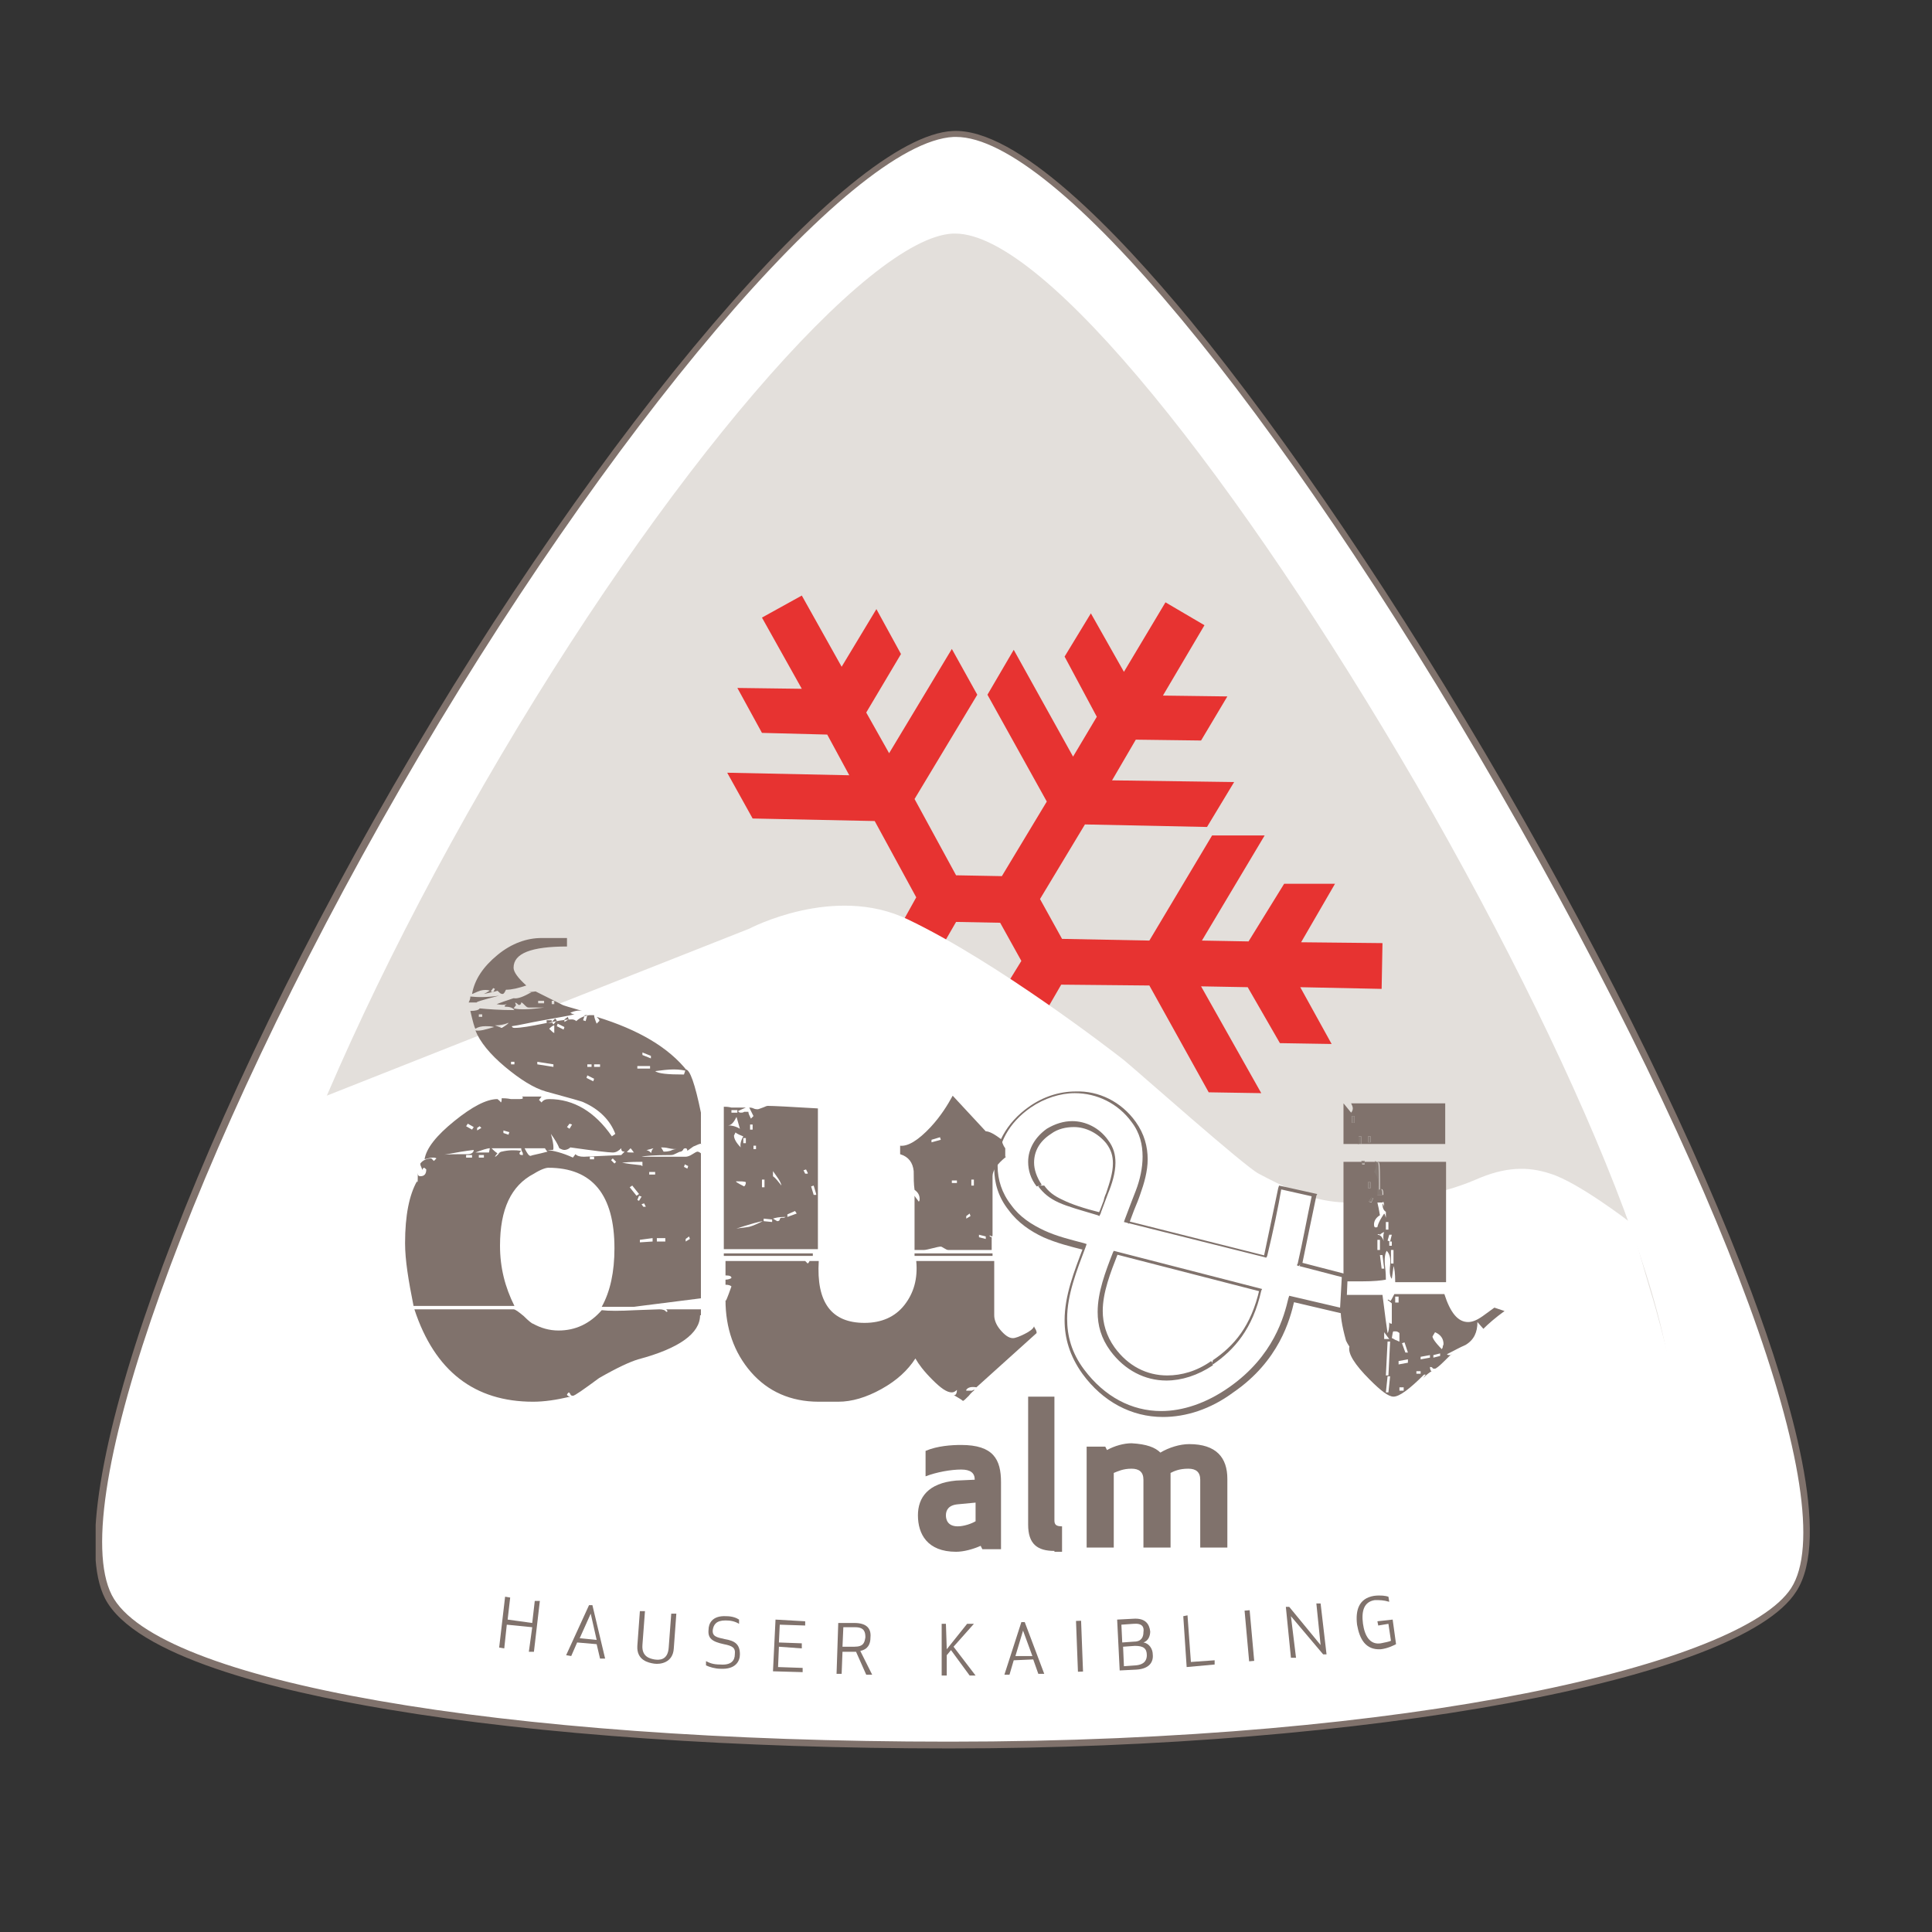 <?xml version="1.0" encoding="utf-8"?>
<svg xmlns="http://www.w3.org/2000/svg" xmlns:xlink="http://www.w3.org/1999/xlink" version="1.1" width="200" height="200" viewBox="0 0 200 200"><rect x="0" y="0" width="200" height="200" fill="#333333" stroke="none"/><svg xmlns:xlink="http://www.w3.org/1999/xlink" version="1.1" id="Ebene_1" x="-8" y="0" viewBox="0 0 245 227.6" style="enable-background:new 0 0 245 227.6;" xml:space="preserve" width="215" height="200">
<style type="text/css">
	.st0{clip-path:url(#SVGID_00000143598552538704633180000007111417976909257863_);fill:#FFFFFF;}
	.st1{clip-path:url(#SVGID_00000143598552538704633180000007111417976909257863_);fill:#80726C;}
	.st2{clip-path:url(#SVGID_00000143598552538704633180000007111417976909257863_);fill:#E3DFDB;}
	.st3{fill:#E73331;}
	.st4{fill:#857973;}
	.st5{clip-path:url(#SVGID_00000110455195991284225380000002775472111903032204_);fill:#857973;}
	.st6{clip-path:url(#SVGID_00000016047577184750810310000013733874180553626508_);fill:#857973;}
	.st7{clip-path:url(#SVGID_00000054952389492809441580000018257350870807035583_);fill:#857973;}
	.st8{clip-path:url(#SVGID_00000096775222238361717590000002537084779211378832_);fill:#857973;}
	.st9{clip-path:url(#SVGID_00000115516725171938748760000017653888474099914413_);fill:#857973;}
	.st10{clip-path:url(#SVGID_00000116918258191107439010000006125119673998027431_);fill:#857973;}
	.st11{clip-path:url(#SVGID_00000041279960231817254050000014002250220069662599_);fill:#FFFFFF;}
	.st12{clip-path:url(#SVGID_00000041279960231817254050000014002250220069662599_);fill:#80726C;}
	.st13{fill:#80726C;}
	.st14{clip-path:url(#SVGID_00000151524476741119253720000016274542884955232385_);fill:#80726C;}
	.st15{clip-path:url(#SVGID_00000075146108067384772910000016112450835471927706_);fill:#80726C;}
	.st16{clip-path:url(#SVGID_00000060733390307674580430000017696143949906773679_);fill:#80726C;}
	.st17{clip-path:url(#SVGID_00000108305631691915823790000008576168840835062971_);fill:#80726C;}
</style>
<g>
	<defs>
		<rect id="SVGID_1_" x="20.4" y="15.2" width="202.3" height="190.9"/>
	</defs>
	<clipPath id="SVGID_00000167361007509514416850000011266073797581050532_">
		<use xlink:href="#SVGID_1_" style="overflow:visible;"/>
	</clipPath>
	<path style="clip-path:url(#SVGID_00000167361007509514416850000011266073797581050532_);fill:#FFFFFF;" d="M121.1,205.7   c50.8,0,93.2-8.3,99.6-18.3c6.8-10.4-9.6-51.6-34.5-94.6c-24.8-43-52.3-77.8-64.7-77.2c-11.8,0.6-40.3,33.1-65.7,77.1   c-25.4,44-39.3,84.9-34,95.4C27.6,199.2,71.4,205.7,121.1,205.7"/>
	<path style="clip-path:url(#SVGID_00000167361007509514416850000011266073797581050532_);fill:#80726C;" d="M121.9,16   c-0.1,0-0.2,0-0.3,0c-12.1,0.6-40.8,34.4-65.3,76.9c-24.5,42.5-39.5,84.3-34,95.1c5.2,10.2,45.8,17.3,98.8,17.3   c54.8,0,93.5-9.2,99.3-18.1c6.2-9.6-8-48.3-34.5-94.2C159.7,47.5,133.5,16,121.9,16 M121.1,206.1c-24.9,0-48.4-1.6-66.2-4.6   c-13.3-2.2-29.9-6.3-33.4-13.1c-5.6-11,9.3-53.1,34-95.8c24.7-42.7,53.7-76.7,66-77.3c7.6-0.4,19.4,11.9,28,22.3   c11.4,13.9,24.6,33.4,37.1,55c12.5,21.6,22.8,42.8,29.1,59.6c4.7,12.6,9.5,29,5.3,35.4C214.4,198,170.5,206.1,121.1,206.1"/>
	<path style="clip-path:url(#SVGID_00000167361007509514416850000011266073797581050532_);fill:#E3DFDB;" d="M121.8,27.4   c-0.1,0-0.2,0-0.3,0c-10,0.5-33.9,27.9-55.3,65S33,163.9,37.6,172.8c4.7,9.3,41.7,14.7,83.6,14.7c42.8,0,78.5-7,84-15.4   c5.7-8.8-8.1-43.5-29-79.7C155.3,56.5,132.4,27.4,121.8,27.4"/>
</g>
<polygon class="st3" points="172.2,111.1 162.6,111 166.6,104.1 160.6,104.1 156.4,110.9 150.9,110.8 158.3,98.4 152.1,98.4   144.7,110.8 134.4,110.6 134.4,110.6 131.8,105.9 131.8,105.9 137.1,97.1 151.5,97.4 154.7,92.1 140.3,91.9 143.1,87.1 150.8,87.2   153.9,82 146.3,81.9 151.2,73.6 146.6,70.9 141.7,79.1 137.8,72.2 134.7,77.3 138.5,84.4 135.7,89.1 128.7,76.5 125.6,81.8   132.6,94.4 127.3,103.2 121.9,103.1 121.9,103.1 117,94.1 124.4,81.8 121.4,76.4 114,88.7 111.3,83.9 115.4,77 112.5,71.7   108.4,78.5 103.7,70.1 99,72.7 103.7,81.1 96.1,81 99,86.3 106.7,86.5 109.3,91.3 94.9,91 97.9,96.4 112.3,96.7 117.2,105.7   115.7,108.4 120.4,111.2 121.9,108.6 127.1,108.7 129.6,113.2 128,115.8 132.8,118.6 134.3,116 144.7,116.1 151.7,128.7   157.9,128.8 150.8,116.2 156.3,116.3 160.1,122.9 166.2,123 162.5,116.3 172.1,116.5 "/>
<polygon class="st4" points="173,145.5 172.8,146.2 173.1,146.3 173.3,145.5 "/>
<rect x="172.6" y="143.9" class="st4" width="0.3" height="0.9"/>
<polygon class="st4" points="172.8,162.3 172.6,164.1 172.9,164.1 173.1,162.3 "/>
<rect x="168.6" y="131.5" class="st4" width="0.3" height="0.8"/>
<rect x="170.5" y="133.9" class="st4" width="0.3" height="0.7"/>
<rect x="174.2" y="163.5" class="st4" width="0.5" height="0.4"/>
<g>
	<defs>
		<rect id="SVGID_00000163767708429168538030000012521112879205802939_" x="20.4" y="15.2" width="202.3" height="190.9"/>
	</defs>
	<clipPath id="SVGID_00000168088533225324340510000012296262363981255069_">
		<use xlink:href="#SVGID_00000163767708429168538030000012521112879205802939_" style="overflow:visible;"/>
	</clipPath>
	<path style="clip-path:url(#SVGID_00000168088533225324340510000012296262363981255069_);fill:#857973;" d="M172.2,141.7h-0.6   c0.1,0.4,0.2,0.9,0.3,1.5c-0.5,0.3-0.7,0.7-0.7,1.1c0,0.3,0.1,0.4,0.4,0.3c0.1-0.5,0.4-1.1,0.8-1.6c0.1,0.1,0.1,0.2,0.2,0.5v-0.7   c-0.3-0.2-0.4-0.5-0.4-1c0.1,0.1,0.2,0.3,0.2,0.5C172.4,141.7,172.3,141.5,172.2,141.7"/>
</g>
<rect x="169.3" y="133.9" class="st4" width="0.4" height="0.9"/>
<polygon class="st4" points="173.1,146.3 173,146.3 173,146.8 173.3,146.8 173.3,146.3 "/>
<polygon class="st4" points="170.6,141.6 170.9,141.7 171.1,141.1 170.9,141 "/>
<polygon class="st4" points="169.7,136.8 169.8,137.1 170.1,137.1 170.1,136.8 "/>
<g>
	<defs>
		<rect id="SVGID_00000084526812426932616900000014251302175298942124_" x="20.4" y="15.2" width="202.3" height="190.9"/>
	</defs>
	<clipPath id="SVGID_00000176028308407534046930000010454044633212827563_">
		<use xlink:href="#SVGID_00000084526812426932616900000014251302175298942124_" style="overflow:visible;"/>
	</clipPath>
	<path style="clip-path:url(#SVGID_00000176028308407534046930000010454044633212827563_);fill:#857973;" d="M172.5,145.2   c-0.1,0-0.3,0.1-0.5,0.3c-0.1-0.1-0.2-0.1-0.3,0c0.4,0.1,0.7,0.6,0.9,1.5c-0.1-0.5-0.2-0.9-0.2-1.2   C172.4,145.6,172.4,145.4,172.5,145.2"/>
</g>
<rect x="170.5" y="139.3" class="st4" width="0.3" height="0.7"/>
<rect x="171.6" y="146.1" class="st4" width="0.3" height="1.2"/>
<g>
	<defs>
		<rect id="SVGID_00000063635695278462433190000012191716933166340737_" x="20.4" y="15.2" width="202.3" height="190.9"/>
	</defs>
	<clipPath id="SVGID_00000052821486200404514120000011960044736099616189_">
		<use xlink:href="#SVGID_00000063635695278462433190000012191716933166340737_" style="overflow:visible;"/>
	</clipPath>
	<path style="clip-path:url(#SVGID_00000052821486200404514120000011960044736099616189_);fill:#857973;" d="M171.1,138.1   c0.3,0.3,0.5,0.8,0.5,1.4v0.2c-0.1,0.2-0.1,0.6-0.1,1.1h0.7c0-0.6-0.1-0.8-0.4-0.6c0-1.8,0-2.8-0.1-3.2l-0.4-0.2h0   C171.5,137.1,171.4,137.5,171.1,138.1"/>
</g>
<polygon class="st4" points="171.9,147.8 172.1,149.5 172.4,149.5 172.2,147.8 "/>
<rect x="173.2" y="147.2" class="st4" width="0.3" height="1.6"/>
<g>
	<defs>
		<rect id="SVGID_00000080919841383062569130000016457323500654466225_" x="20.4" y="15.2" width="202.3" height="190.9"/>
	</defs>
	<clipPath id="SVGID_00000068649033045017292650000015400914592170395052_">
		<use xlink:href="#SVGID_00000080919841383062569130000016457323500654466225_" style="overflow:visible;"/>
	</clipPath>
	<path style="clip-path:url(#SVGID_00000068649033045017292650000015400914592170395052_);fill:#857973;" d="M174.2,157.1   c-0.1-0.1-0.3-0.2-0.4-0.2h-0.3c-0.1,0.1-0.1,0.3-0.2,0.8c0.1,0,0.2,0.1,0.5,0.2c0.2,0.1,0.4,0.2,0.5,0.2V157.1z"/>
</g>
<rect x="176.2" y="161.6" class="st4" width="0.5" height="0.3"/>
<polygon class="st4" points="174.5,158.2 174.9,159.4 175.3,159.4 174.8,158.1 "/>
<polygon class="st4" points="174,160.4 174,160.8 175.2,160.6 175.2,160.2 "/>
<polygon class="st4" points="176.7,159.9 176.7,160.2 177.8,160 177.8,159.7 "/>
<polygon class="st4" points="178.1,159.7 178.1,160 179,159.8 179,159.5 "/>
<rect x="173.7" y="152.8" class="st4" width="0.4" height="0.7"/>
<g>
	<defs>
		<rect id="SVGID_00000032649116003831853370000016802192821402150842_" x="20.4" y="15.2" width="202.3" height="190.9"/>
	</defs>
	<clipPath id="SVGID_00000073704898961488226460000009249890874957503361_">
		<use xlink:href="#SVGID_00000032649116003831853370000016802192821402150842_" style="overflow:visible;"/>
	</clipPath>
	<path style="clip-path:url(#SVGID_00000073704898961488226460000009249890874957503361_);fill:#857973;" d="M178.3,156.9l-0.3,0.5   c0,0.3,0.4,0.8,1.1,1.5l0.1-0.2c0.1-0.1,0.1-0.3,0.1-0.4C179.4,157.7,179,157.2,178.3,156.9"/>
</g>
<polygon class="st4" points="172.8,158 172.6,162.1 172.9,162.1 173.1,158 "/>
<rect x="173.5" y="151.5" class="st4" width="6.1" height="0.4"/>
<rect x="171.5" y="151.5" class="st4" width="0.9" height="0.4"/>
<polygon class="st4" points="167.6,151.6 167.5,152 170.9,152 170.9,151.5 "/>
<g>
	<defs>
		<rect id="SVGID_00000103234101822469009630000005677903520180430209_" x="20.4" y="15.2" width="202.3" height="190.9"/>
	</defs>
	<clipPath id="SVGID_00000178162706793742417370000005509746829396456588_">
		<use xlink:href="#SVGID_00000103234101822469009630000005677903520180430209_" style="overflow:visible;"/>
	</clipPath>
	<path style="clip-path:url(#SVGID_00000178162706793742417370000005509746829396456588_);fill:#857973;" d="M172.4,157v0.8h0.6   C172.9,157.7,172.7,157.4,172.4,157"/>
</g>
<polygon class="st4" points="171.3,136.8 171.4,136.8 171.3,136.8 "/>
<g>
	<defs>
		<rect id="SVGID_00000085959814509947016530000015455771198699801740_" x="20.4" y="15.2" width="202.3" height="190.9"/>
	</defs>
	<clipPath id="SVGID_00000078003402877239086310000007674815260781072299_">
		<use xlink:href="#SVGID_00000085959814509947016530000015455771198699801740_" style="overflow:visible;"/>
	</clipPath>
	<path style="clip-path:url(#SVGID_00000078003402877239086310000007674815260781072299_);fill:#FFFFFF;" d="M47.4,129.2l26.3-10.4   l23.8-9.4c0,0,10-5.3,18.7-1.1c10.5,5,24.1,15.5,25.5,16.6c1.7,1.4,14.3,12.6,15.9,13.4c6,3.2,8.3,3.5,12.3,3.4   c3.6-0.1,8.9-0.8,13.3-2.7c3.4-1.5,6.1-1.6,8.8-0.7c3.3,1,9.5,5.8,9.5,5.8s1.7,6,2.3,8c0.7,2.2,1.8,6.4,2.3,8.6   c0.5,2.2,1,8.2,0.7,10c-0.3,2.3-1.8,4.5-7,7.5c-3.7,2.1-7,3.7-16,5.9c-6.7,1.6-19.4,3.3-27.2,4.1c-9.8,1-17.8,1.7-39,1.6   c-11-0.1-18.8,0.2-44-2.4c-7-0.7-17.8-2.6-27.5-6.1c-3.6-1.3-7-3.6-9.7-7.7c-2.1-3.2-2.6-5.3,0.5-17.1   C38.9,149.6,41.5,141.9,47.4,129.2"/>
	<path style="clip-path:url(#SVGID_00000078003402877239086310000007674815260781072299_);fill:#FFFFFF;" d="M152.1,160.6   c-4.1,2.8-8.9,2.3-11.8-1.6c-2.7-3.7-1.2-7.5,0.3-11.4l17.1,4.4C156.7,156.5,154.6,158.9,152.1,160.6 M131.8,139.7   c-1.6-2.2-1.2-4.9,1.1-6.4c2.3-1.6,5.2-1,6.8,1.2c1.4,1.9,0.7,4,0,6.1c0,0-0.6,1.7-0.9,2.4C134.6,141.9,132.9,141.2,131.8,139.7    M162.5,149c0.5-2.5,1.1-5.3,1.7-8.2l-4-0.9c-0.5,2.4-1.1,5.2-1.7,8.1l-16.3-4.1c0.4-1.1,1.3-3.4,1.3-3.4c1.1-2.9,1.4-5.8-0.5-8.4   c-2.8-3.9-8.1-4.7-12.3-1.8c-4.3,2.9-5.2,8-2.4,11.9c2.1,2.9,5.7,3.8,8.8,4.6c-1.9,4.9-3.7,9.8-0.1,14.7c4.1,5.7,11,6.6,17.5,2.2   c5.4-3.7,6.6-8.5,7.1-10.6l6.1,1.4l0.2-4.2L162.5,149z"/>
	<path style="clip-path:url(#SVGID_00000078003402877239086310000007674815260781072299_);fill:#80726C;" d="M152.1,160.6l-0.1-0.2   c-1.7,1.2-3.5,1.7-5.2,1.7c-2.4,0-4.6-1.1-6.2-3.3c-1-1.4-1.4-2.9-1.4-4.3c0-2.2,0.9-4.5,1.8-6.8l-0.2-0.1l-0.1,0.2l17.1,4.4   l0.1-0.2l-0.2-0.1c-1,4.4-3,6.7-5.5,8.4L152.1,160.6l0.1,0.2c2.5-1.7,4.7-4.2,5.7-8.7l0.1-0.2l-17.5-4.5l-0.1,0.2   c-0.9,2.3-1.8,4.7-1.8,7c0,1.6,0.4,3.1,1.5,4.6c1.7,2.3,4.1,3.5,6.6,3.5c1.8,0,3.7-0.6,5.5-1.8L152.1,160.6z M131.8,139.7l0.2-0.1   c-0.6-0.9-0.9-1.8-0.9-2.6c0-1.3,0.6-2.5,2-3.4c0.8-0.6,1.8-0.8,2.7-0.8c1.4,0,2.8,0.7,3.8,1.9c0.6,0.8,0.8,1.5,0.8,2.4   c0,1.1-0.4,2.3-0.8,3.5c0,0-0.2,0.4-0.3,0.9c-0.2,0.5-0.4,1.1-0.6,1.5l0.2,0.1l0.1-0.2c-2-0.5-3.5-1-4.5-1.5   c-1.1-0.5-1.7-1-2.2-1.7l0,0L131.8,139.7l-0.2,0.1c0.6,0.8,1.3,1.4,2.4,1.9c1.1,0.5,2.6,0.9,4.6,1.5l0.2,0.1l0.1-0.2   c0.3-0.8,0.9-2.4,0.9-2.4c0.5-1.2,0.9-2.5,0.9-3.7c0-0.9-0.2-1.8-0.9-2.7c-1-1.4-2.6-2.2-4.2-2.2c-1,0-2,0.3-3,0.9   c-1.4,1-2.2,2.4-2.2,3.9c0,1,0.3,2,1,2.9v0L131.8,139.7z M162.5,149l0.2,0.1c0.5-2.5,1.1-5.3,1.7-8.2l0.1-0.2l-4.5-1l-0.1,0.3   c-0.5,2.4-1.1,5.2-1.7,8.1l0.2,0.1l0.1-0.2l-16.3-4.1l-0.1,0.2l0.2,0.1c0.2-0.5,0.5-1.4,0.8-2.1c0.3-0.7,0.5-1.3,0.5-1.3l0,0l0,0   c0.5-1.4,0.9-2.8,0.9-4.2c0-1.5-0.4-3-1.4-4.4c-1.7-2.4-4.4-3.7-7.1-3.6c-1.9,0-3.8,0.6-5.5,1.8c-2.7,1.9-4.1,4.6-4.1,7.3   c0,1.7,0.5,3.4,1.7,4.9c1.1,1.5,2.6,2.5,4.1,3.2c1.6,0.7,3.2,1.1,4.8,1.5l0.1-0.2l-0.2-0.1c-1.1,2.9-2.2,5.7-2.2,8.6   c0,2.1,0.6,4.2,2.1,6.3c2.4,3.3,5.8,5.1,9.5,5.1c2.7,0,5.6-0.9,8.3-2.9c5.4-3.7,6.7-8.6,7.2-10.8l-0.2-0.1l-0.1,0.2l6.4,1.5   l0.2-4.7l-5.4-1.4L162.5,149l0.2,0.1L162.5,149l-0.1,0.2l5,1.3l-0.2,3.6l-6-1.4l-0.1,0.3c-0.5,2.1-1.7,6.8-7,10.5   c-2.7,1.9-5.5,2.8-8,2.8c-3.5,0-6.7-1.7-9.1-4.9c-1.5-2-2-4-2-6c0-2.8,1.1-5.6,2.2-8.5l0.1-0.3l-0.3-0.1c-1.5-0.4-3.2-0.8-4.7-1.5   c-1.5-0.7-2.9-1.6-3.9-3c-1.1-1.4-1.6-3-1.6-4.6c0-2.6,1.3-5.1,3.9-6.9c1.6-1.1,3.5-1.7,5.2-1.7c2.6,0,5.1,1.2,6.7,3.4   c1,1.3,1.3,2.7,1.3,4.1c0,1.3-0.3,2.7-0.8,4l0.2,0.1l-0.2-0.1c0,0-0.9,2.3-1.3,3.4l-0.1,0.3l16.8,4.2l0.1-0.2   c0.7-2.9,1.3-5.7,1.7-8.1l-0.2,0l-0.1,0.2l4,0.9l0.1-0.2l-0.2-0.1c-0.6,2.8-1.1,5.6-1.7,8.2l-0.1,0.2l0.2,0.1L162.5,149z"/>
	<path style="clip-path:url(#SVGID_00000078003402877239086310000007674815260781072299_);fill:#80726C;" d="M122.1,177.3   c-1.1,0.1-1.4,0.7-1.4,1.3c0,0.5,0.2,1.3,1.4,1.3c0.7,0,1.6-0.3,2.1-0.6v-2.2L122.1,177.3z M124.1,174.4c0-0.8-0.5-1.2-1.6-1.2   c-1.2,0-2.9,0.3-4.2,0.8v-3c1.4-0.6,3.1-0.7,4.2-0.7c3.8,0,4.7,1.7,4.7,4.4v7.9H125l-0.2-0.4c-0.9,0.4-2,0.7-2.9,0.7   c-3.4,0-4.5-2.1-4.5-4.3c0-2.1,1.2-3.8,4.5-4.1L124.1,174.4z"/>
	<path style="clip-path:url(#SVGID_00000078003402877239086310000007674815260781072299_);fill:#80726C;" d="M133.5,182.8   c-2,0-3.1-0.8-3.1-3.1v-15.1h3.1v14.6c0,0.5,0.2,0.7,0.9,0.7v3H133.5z"/>
	<path style="clip-path:url(#SVGID_00000078003402877239086310000007674815260781072299_);fill:#80726C;" d="M146,171.2   c1-0.6,2.3-1,3.4-1c3.2,0,4.5,1.6,4.5,4.1v8.1h-3.2v-8c0-0.9-0.5-1.3-1.4-1.3c-1.1,0-1.7,0.3-2.1,0.5v8.8h-3.2v-8   c0-0.9-0.5-1.3-1.4-1.3c-1,0-1.6,0.3-2.1,0.5v8.8h-3.2v-11.9h2.2l0.2,0.4c0.9-0.5,2-0.8,2.9-0.8C144.4,170.2,145.4,170.6,146,171.2   "/>
	<path style="clip-path:url(#SVGID_00000078003402877239086310000007674815260781072299_);fill:#80726C;" d="M90.5,146l-0.1-0.3   L90,146v0.3L90.5,146z M90.3,137.4l-0.4-0.2l-0.1,0.3l0.4,0.2L90.3,137.4z M89.2,146.3h-0.4v-0.4h0.4V146.3z M88.3,138.4h-0.4v-0.4   h0.4V138.4z M89,135.4c-0.2,0-0.6,0-1-0.1c-0.4-0.1-0.7-0.1-0.9-0.1l0.3,0.5c0.2,0,0.4,0,0.8-0.1C88.6,135.4,88.8,135.4,89,135.4    M87.6,145.9h-1v0.4h1V145.9z M86.4,138.1h-0.7v0.3h0.7V138.1z M86.2,135.3l-1.1,0.3c0.2-0.1,0.3-0.1,0.5,0   c0.2,0.1,0.3,0.2,0.3,0.3C86,135.6,86,135.5,86.2,135.3 M85.3,142.2l-0.2-0.4l-0.3,0.1l0.2,0.3H85.3z M85.9,124.4l-1-0.4v0.3l1,0.4   L85.9,124.4z M86.1,146.3v-0.4l-1.5,0.2v0.3L86.1,146.3z M85,151.6l-0.3,0.5l-0.2-0.2l0.2-0.4L85,151.6z M84.8,141l-0.3-0.1   l-0.2,0.5l0.2,0.1L84.8,141z M85.8,125.6h-1.5v0.3h1.5V125.6z M84.5,140.7l-0.8-1l-0.3,0.2l0.8,1L84.5,140.7z M83.9,135.8   c-0.1-0.1-0.2-0.3-0.4-0.5l-0.4,0.4C83,135.8,83.3,135.8,83.9,135.8 M83.2,146.3l-0.7,0.3v-0.3l0.6-0.3L83.2,146.3z M84.9,137.4   v-0.5c-0.6,0-1.4,0-2.4,0.1c0.5,0.1,1.2,0.2,2.2,0.3C84.8,137.3,84.8,137.4,84.9,137.4 M81.8,136.9l-0.4-0.4l-0.2,0.2l0.4,0.4   L81.8,136.9z M79.9,125.4h-0.7v0.3h0.7V125.4z M79.2,136.3h-0.5v0.3h0.5V136.3z M79.2,127.1l-0.8-0.4l-0.1,0.3l0.8,0.4L79.2,127.1z    M78.9,125.4h-0.5v0.3h0.5V125.4z M78.4,119.6h-0.3l-0.2,0.6l0.3,0.1L78.4,119.6z M76.6,132.5l-0.3-0.1l-0.3,0.4l0.3,0.2   L76.6,132.5z M76.2,120.1l-0.1-0.3l-0.4,0.3v0.3L76.2,120.1z M75.7,121l-0.8-0.4l-0.1,0.3l0.8,0.4L75.7,121z M74.8,120.2l-0.2-0.2   l-0.4,0.4l0.2,0.3L74.8,120.2z M74.5,117.9h-0.3v0.4h0.3V117.9z M74.5,121.7v-0.9c-0.1,0-0.3,0.1-0.6,0.4   C74.2,121.5,74.4,121.7,74.5,121.7 M82.8,135.7c-0.3,0-0.4-0.1-0.4-0.4c-0.3,0.3-0.6,0.5-1,0.5c-0.5,0-2.2-0.2-5-0.6   c-0.2,0.2-0.5,0.3-0.7,0.3c-0.2,0-0.4-0.1-0.6-0.2c-0.2-0.5-0.5-1-1-1.7c0.2,0.7,0.3,1.2,0.3,1.6c0,0.2,0,0.3-0.1,0.3h-0.6   c0.7,0.1,1.7,0.3,3,0.9L77,136c0.2,0.2,0.5,0.3,1,0.3l4.4-0.2C82.5,136,82.6,135.9,82.8,135.7 M74.2,120.2h-0.6v0.3h0.6V120.2z    M74,164.3h-1.3v-0.3H74V164.3z M73.3,117.9h-0.7v0.3h0.7V117.9z M74.5,159h-2l0.3-0.5C73.1,158.6,73.7,158.7,74.5,159 M74.4,125.7   v-0.3l-1.9-0.3v0.3L74.4,125.7z M71.7,161.1l-0.3,0.4l-0.3-0.1l0.3-0.4L71.7,161.1z M73.7,135.7c-0.2-0.2-0.3-0.4-0.3-0.4h-2.4   c0.3,0.6,0.5,0.9,0.7,0.9C71.9,136.1,72.6,136,73.7,135.7 M70.6,164.6h-0.4v-0.3h0.4V164.6z M73.3,118.7h-1.8   c-0.2,0-0.3-0.1-0.5-0.3c-0.2-0.2-0.3-0.3-0.4-0.3c0,0.2-0.1,0.3-0.3,0.3c-0.2-0.2-0.4-0.3-0.4-0.3c0,0.1,0,0.2,0.1,0.3l-0.3,0.4   C70.5,119,71.8,118.9,73.3,118.7 M69.8,125.1h-0.4v0.3h0.4V125.1z M69.2,133.4l-0.7-0.2v0.3l0.6,0.2L69.2,133.4z M68,161l-0.5,0.3   V161l0.4-0.3L68,161z M69.1,120.5c-0.5,0.2-1,0.3-1.6,0.3l0.8,0.3C68.8,120.8,69.1,120.6,69.1,120.5 M70.8,136.1   c0-0.1,0-0.3-0.1-0.4c-0.1-0.2-0.1-0.3-0.1-0.4h-3.5c0.2,0.2,0.4,0.4,0.7,0.6c-0.2,0.2-0.3,0.4-0.3,0.4c0.1,0,0.2-0.1,0.4-0.3   c0.1-0.2,0.3-0.3,0.4-0.3c0.8-0.2,1.6-0.2,2.3-0.1c-0.1,0.1-0.2,0.2-0.2,0.3C70.4,136.1,70.6,136.1,70.8,136.1 M67.5,116.5   l-0.2-0.1l-0.3,0.4l0.3,0.1L67.5,116.5z M66.2,136.1h-0.6v0.3h0.6V136.1z M66,119.5h-0.4v0.3H66V119.5z M65.9,132.9l-0.2-0.2   l-0.3,0.2v0.3L65.9,132.9z M66.9,135.3c-0.3,0-0.9,0.2-1.7,0.5h1.6L66.9,135.3z M76,111.5c-4.2,0-6.3,0.8-6.3,2.5   c0,0.5,0.5,1.2,1.5,2.1c-0.9,0.3-1.7,0.5-2.4,0.5l-0.1,0.2c-0.1,0.2-0.2,0.3-0.3,0.3c-0.2,0-0.3-0.1-0.4-0.2   c-0.1-0.1-0.2-0.2-0.3-0.2c0.3,0-0.1,0.1-1.5,0.4c0.2-0.1,0.4-0.2,0.7-0.4c-0.3-0.1-0.7-0.1-1.1,0c-0.6,0.2-0.9,0.4-1,0.4   c0.3-1.7,1.3-3.2,3-4.6c1.7-1.4,3.5-2,5.2-2H76V111.5z M68,117.3c-2,0.5-2.9,0.8-2.6,0.8h-1c0.1-0.2,0.2-0.4,0.2-0.7   C65.5,117.5,66.6,117.5,68,117.3 M65,132.8l-0.7-0.4l-0.2,0.3l0.7,0.4L65,132.8z M64.8,136.1h-0.7v0.3h0.7V136.1z M64.3,161.4   l-1-0.2v-0.3l1,0.2V161.4z M62.9,161.1l-0.7,0.3v-0.3l0.6-0.3L62.9,161.1z M65,135.5c-0.9,0.1-2.1,0.3-3.7,0.6   c0.4-0.1,1.4-0.1,3-0.1C64.7,136,65,135.8,65,135.5 M91.7,155c0,2.1-2.4,3.9-7.3,5.2c-1,0.3-2.5,1-4.6,2.2   c-1.9,1.4-2.9,2.1-3.1,2.1c-0.2,0-0.3-0.1-0.3-0.2c-0.1-0.1-0.1-0.2-0.2-0.2c-0.1,0.1-0.2,0.2-0.2,0.3c0.1,0.1,0.2,0.2,0.4,0.2   c-1.7,0.4-3.1,0.6-4.4,0.6c-6.9,0-11.6-3.6-14-10.9h11.7c0.2,0,0.6,0.3,1.2,0.8c0.6,0.6,1,0.9,1.1,0.9c0.9,0.5,1.9,0.8,3,0.8   c2,0,3.7-0.8,5.1-2.4c0.8,0.1,2.1,0.1,4,0l2.8-0.1c0.4,0,0.7,0.1,0.8,0.3c0.2,0,0.2-0.1,0-0.3h4.1V155z M91.9,134.8   c-0.2-0.1-0.5,0.1-1,0.3l-0.7,0.5c0-0.2-0.1-0.3-0.2-0.3c-0.2,0-0.3,0.1-0.3,0.2c-0.1,0.1-0.2,0.2-0.3,0.2c-0.1,0-0.3,0.1-0.5,0.2   c-0.2,0.1-0.4,0.2-0.6,0.2c-2,0-3.2,0.1-3.5,0.2H90c0.2,0,0.5-0.1,0.8-0.3c0.3-0.2,0.5-0.3,0.6-0.3c0.1,0,0.3,0.1,0.4,0.2V153   l-7.9,1h-3.8c1-1.8,1.5-4.1,1.5-6.9c0-6.3-2.6-9.5-7.8-9.5c-0.3,0-0.9,0.2-1.7,0.7c-2.7,1.4-4,4.2-4,8.5c0,2.6,0.6,4.9,1.7,7.1   H57.9c-0.6-3-1-5.4-1-7.4c0-3.3,0.5-5.7,1.4-7.3c0.1,0.3,0.1-0.1,0.1-1c0,0.3,0.1,0.4,0.3,0.4c0.5,0,0.7-0.3,0.7-0.8   c-0.1-0.1-0.2-0.2-0.3-0.2c-0.1,0.1-0.2,0.2-0.2,0.3c0-0.1,0-0.2-0.1-0.4c-0.1-0.2-0.1-0.3-0.1-0.4c0.3-0.4,0.8-0.6,1.3-0.6   l0.3,0.3l0.3-0.3c-0.1-0.1-0.3-0.1-0.4-0.1c-0.3,0-0.6,0.1-1,0.2c0.2-1.3,1.4-2.8,3.5-4.5c2.1-1.7,3.8-2.6,5.1-2.6   c0.1,0.1,0.3,0.2,0.4,0.4c0.1-0.1,0.1-0.3,0.1-0.5c0.2,0,0.6,0,1.1,0.1h1c0.4,0,0.5-0.1,0.3-0.3H73l-0.3,0.4l0.3,0.3   c0.2-0.3,0.5-0.4,0.9-0.4c2.9,0,5.4,1.5,7.4,4.4c0.1-0.1,0.3-0.2,0.4-0.3c-0.6-1.6-1.9-2.9-3.7-3.7c-0.1-0.1-1.6-0.5-4.5-1.3   c-1.4-0.4-3-1.4-4.8-2.9c-1.8-1.5-3-3-3.5-4.3c0.5,0.1,1.2-0.1,2.2-0.4c-0.3-0.1-0.7-0.1-1-0.1c-0.5,0-0.9,0.1-1.2,0.3   c-0.1-0.1-0.3-0.8-0.6-2.1c0.6,0,1-0.1,1.1-0.3c1,0.1,2.4,0.2,4.1,0.2c-0.2-0.3-0.6-0.4-1.1-0.4c-0.1-0.1-0.1-0.1,0.2-0.3   c-0.3,0.1-0.7,0.1-1.2,0c0.5-0.2,1.1-0.4,2-0.7c0.5,0.1,1.2-0.2,2.1-0.7h-0.4l0.9-0.1l3,1.5c0.3,0.2,1.2,0.4,2.5,0.8   c-0.5-0.1-0.9,0-1.4,0.2c0.1,0.1,0.3,0.2,0.5,0.2c-0.8,0.2-2.1,0.4-3.7,0.7c-1.7,0.3-2.9,0.6-3.7,0.7c0,0.1,0.1,0.2,0.3,0.2   c0.8,0,1.9-0.2,3.4-0.5c1.5-0.3,2.6-0.5,3.4-0.5c0.2,0,0.4,0.1,0.5,0.2c0.3-0.3,0.8-0.6,1.5-0.7h0.6c0,0.2,0.1,0.5,0.3,1l0.3-0.3   c0.1-0.1-0.1-0.3-0.3-0.5c4.9,1.5,8.5,3.6,10.7,6.4c-0.4-0.1-0.9-0.2-1.6-0.2s-1.4,0.1-2.2,0.2c0.4,0.3,1.5,0.4,3.4,0.4L90,126   c0.5,0,1.1,1.7,1.8,5.1V134.8z"/>
	<path style="clip-path:url(#SVGID_00000078003402877239086310000007674815260781072299_);fill:#80726C;" d="M125.7,148.9l-0.1,0.3   L125,149v-0.3L125.7,148.9z M125.4,146v-0.3l-0.8-0.2v0.3L125.4,146z M124,139h-0.3v0.7h0.3V139z M123.6,143.3l-0.1-0.3l-0.4,0.3   v0.3L123.6,143.3z M123.6,141.6L123,142l-0.2-0.3l0.6-0.4L123.6,141.6z M122.4,149.5l-0.2,0.5l-0.3-0.2l0.2-0.4L122.4,149.5z    M122,139.1h-0.6v0.3h0.6V139.1z M120.1,134.3L120,134l-1,0.3v0.3L120.1,134.3z M126.2,147.7H117v0.3h9.2V147.7z M127.8,136.3   c-1,0.8-1.6,1.6-1.6,2.3v6.9c0,0.1,0,0.2-0.1,0.2c-0.1-0.1-0.2-0.1-0.3-0.1c0.1,0.1,0.2,0.2,0.3,0.2v1.5h-5.1   c-0.2,0-0.3-0.1-0.5-0.2c-0.2-0.1-0.3-0.2-0.4-0.2c-0.2,0-0.6,0.1-1,0.2c-0.4,0.1-0.8,0.2-1,0.2H117v-6.4c0.1,0.2,0.3,0.4,0.5,0.7   c0.1-0.1,0.1-0.2,0.1-0.3c0-0.5-0.2-0.8-0.6-1.1c-0.1-0.7-0.1-1.4-0.1-2.2c-0.1-1-0.6-1.7-1.6-2v-1c0.9,0.1,2.1-0.6,3.6-2.2   c1.2-1.3,2-2.6,2.6-3.7l3.9,4.2c0.4,0,1,0.3,1.9,1c0,0.2,0.1,0.6,0.4,1V136.3z M109.6,157l-0.9,2.1l-0.3-0.1l1-2H109.6z    M105.4,140.7l-0.3-1l-0.3,0.1l0.3,1H105.4z M105.8,154c-0.3,0.2-0.7,0.4-1.3,0.6l-0.3-0.3C104.4,154.2,105,154.1,105.8,154    M104.5,141.4h-0.3l-0.3-1h0.3L104.5,141.4z M104.4,138.2l-0.2-0.4l-0.3,0.1l0.2,0.4H104.4z M103.8,154.7l-0.7-0.1v-0.3l0.7,0.1   V154.7z M102.9,155l-0.7-0.2v-0.3l0.7,0.1V155z M103.1,143l-0.2-0.3l-0.9,0.4v0.3L103.1,143z M101.8,155.2h-0.6v-0.3h0.6V155.2z    M100.9,135.2h-0.3v-0.6h0.3V135.2z M101.8,143.4c-0.8,0-1.2,0.1-1.5,0.2l0.5,0.3c0.2,0,0.3-0.1,0.3-0.2c0-0.1,0.1-0.2,0.2-0.2h0.3   L101.8,143.4z M101.3,139.7c-0.1-0.5-0.5-1-1-1.7v0.6C100.6,138.8,100.9,139.2,101.3,139.7 M100.7,155l-0.4,0.4l-0.2-0.2l0.4-0.4   L100.7,155z M100.2,144v-0.3l-1-0.1v0.3L100.2,144z M99.3,139H99v0.9h0.3V139z M98.3,135h-0.3v0.4h0.3V135z M97.9,132.5h-0.3v0.6   h0.3V132.5z M97.1,134.1h-0.3v0.6h0.3V134.1z M97.1,151.4l-0.5,0.2v-0.3l0.4-0.2L97.1,151.4z M97.1,139.3c-0.2-0.1-0.6-0.1-1.1-0.1   c-0.2,0,0.1,0.2,0.9,0.6C97,139.7,97.1,139.6,97.1,139.3 M96.8,133.9c-0.8-0.3-1-0.5-0.9-0.5l-0.2,0.4c0,0.4,0.3,0.9,0.8,1.4   C96.4,134.9,96.5,134.4,96.8,133.9 M99.1,143.9c-0.2,0-1.4,0.3-3.5,1c-0.5,0,0.1-0.1,1.7-0.3C97.5,144.6,98.1,144.4,99.1,143.9    M96.1,156.2h-0.7v-0.3h0.7V156.2z M96.1,130.8h-0.7v0.3h0.7V130.8z M96.4,133l-0.4-1.4c-0.3,0.6-0.6,1-1,1   C95.4,132.6,95.9,132.7,96.4,133 M131.4,157.1l-7.1,6.4c-0.6-0.1-1,0-1.2,0.3v0.1h0.7c0.1-0.1,0.2-0.1,0.3-0.1   c-0.1,0.1-0.4,0.3-0.7,0.7c-0.4,0.4-0.6,0.6-0.7,0.6c-0.1-0.1-0.4-0.3-1.1-0.7c0.2,0.1,0.4-0.1,0.4-0.6c-0.2,0.2-0.4,0.3-0.6,0.3   c-0.6,0-1.3-0.5-2.3-1.5c-1-1-1.6-1.8-2-2.5c-0.9,1.4-2.2,2.6-4,3.6c-1.8,1-3.5,1.5-5.1,1.5h-2.3c-3.3,0-6-1.2-8-3.5   c-2-2.3-3-5.2-3-8.5c0,0.3,0.2-0.2,0.7-1.6c-0.1-0.1-0.3-0.2-0.7-0.2v-0.6c0.3,0,0.6-0.1,0.7-0.2c0-0.2-0.2-0.3-0.7-0.3v-1.7h9.4   l0.3,0.3c0.1-0.1,0.2-0.2,0.2-0.3h1.1c-0.3,4.9,1.5,7.3,5.4,7.3c2,0,3.6-0.7,4.7-2.1c1.1-1.4,1.6-3.1,1.4-5.2h9.2v6.4   c0,0.5,0.2,1.1,0.7,1.7c0.5,0.6,1,1,1.5,1c0.3,0,0.8-0.2,1.4-0.5c0.6-0.3,1-0.6,1.1-0.9c0,0.1,0.1,0.2,0.2,0.4   C131.4,156.9,131.4,157,131.4,157.1 M105,147.7H94.5v0.3H105V147.7z M105.5,147.2h-11v-16.8c0.2,0,0.5,0,0.9,0.1h1.7   c-0.2,0.1-0.5,0.2-0.9,0.4c0,0.1,0.1,0.2,0.3,0.2c0.1,0,0.3,0,0.4-0.1h0.5c0,0.2,0.1,0.4,0.3,0.8l0.3-0.3l-0.5-1   c0.1,0,0.3,0,0.5,0.1c0.2,0.1,0.4,0.1,0.5,0.1c0.1,0,0.3-0.1,0.6-0.2c0.3-0.1,0.4-0.2,0.6-0.2c0.6,0,2.6,0.1,5.9,0.3V147.2z"/>
	<path style="clip-path:url(#SVGID_00000078003402877239086310000007674815260781072299_);fill:#80726C;" d="M172.4,142.3   c0-0.2-0.1-0.4-0.2-0.5c0,0.5,0.1,0.8,0.4,1v0.7c-0.1-0.3-0.1-0.4-0.2-0.5c-0.4,0.6-0.7,1.1-0.8,1.6c-0.3,0.1-0.4,0-0.4-0.3   c0-0.4,0.2-0.8,0.7-1.1c-0.1-0.6-0.2-1.1-0.3-1.5h0.6C172.3,141.5,172.4,141.7,172.4,142.3 M172.9,144.9h-0.3v-0.9h0.3V144.9z    M173.3,145.5l-0.2,0.8h0.2v0.5H173v-0.5h0.1l-0.3-0.1l0.2-0.7H173.3z M173.5,148.9h-0.3v-1.6h0.3V148.9z M171.6,145.5   c0.1-0.1,0.2-0.1,0.3,0c0.2-0.2,0.4-0.3,0.5-0.3c-0.1,0.2-0.1,0.4-0.1,0.6c0,0.3,0.1,0.8,0.2,1.2   C172.4,146.1,172.1,145.5,171.6,145.5 M171.6,146.1h0.3v1.2h-0.3V146.1z M172.4,149.5h-0.3l-0.2-1.6h0.3L172.4,149.5z M170.6,141.6   l0.3-0.5l0.2,0.1l-0.2,0.5L170.6,141.6z M170.5,139.3h0.3v0.7h-0.3V139.3z M171.8,137c0.1,0.3,0.1,1.4,0.1,3.2   c0.3-0.2,0.4,0,0.4,0.6h-0.7c0-0.5,0-0.9,0.1-1.1v-0.2c0-0.6-0.2-1.1-0.5-1.4c0.3-0.6,0.3-1,0.2-1.2h-1.3l0,0.3h-0.3l0-0.3h-2.2   V151h2.2c1.4,0,2.3-0.1,2.8-0.2c0-0.3,0-0.8-0.1-1.6c-0.1-0.9,0-1.5,0.2-1.8c0.3,0.3,0.5,0.8,0.4,1.7c-0.1,0.9,0,1.4,0.2,1.6   c0.1-0.8,0.2-1.3,0.2-1.5c0.1,0.2,0.2,0.8,0.2,1.9h6v-14.2h-8.2L171.8,137z"/>
	<path style="clip-path:url(#SVGID_00000078003402877239086310000007674815260781072299_);fill:#80726C;" d="M168.6,131.5h0.3v0.8   h-0.3V131.5z M170.5,133.9h0.3v0.7h-0.3V133.9z M169.3,133.9h0.4v0.9h9.9V130h-11.1c0.1,0.2,0.2,0.4,0.2,0.6s-0.1,0.4-0.2,0.5   c-0.5-0.6-0.8-1-0.9-1.1v4.8h1.8V133.9z"/>
	<path style="clip-path:url(#SVGID_00000078003402877239086310000007674815260781072299_);fill:#80726C;" d="M179.3,158.8l-0.1,0.2   c-0.8-0.8-1.1-1.3-1.1-1.5l0.3-0.5c0.7,0.3,1,0.8,1,1.4C179.4,158.5,179.3,158.6,179.3,158.8 M179,159.8l-0.8,0.2v-0.3l0.8-0.2   V159.8z M177.8,160l-1.1,0.2v-0.3l1.1-0.2V160z M176.7,161.9h-0.5v-0.3h0.5V161.9z M174.9,159.4l-0.4-1.1l0.3-0.1l0.4,1.2H174.9z    M175.2,160.6l-1.1,0.2v-0.4l1.1-0.2V160.6z M174.7,163.9h-0.5v-0.4h0.5V163.9z M173.3,157.7c0.1-0.5,0.1-0.8,0.2-0.8h0.3   c0.1,0,0.3,0.1,0.4,0.2v1c-0.1,0-0.2-0.1-0.5-0.2C173.5,157.8,173.4,157.7,173.3,157.7 M173.7,152.8h0.4v0.7h-0.4V152.8z    M172.9,162.1h-0.3l0.2-4h0.3L172.9,162.1z M172.9,164.1h-0.3l0.2-1.9h0.3L172.9,164.1z M172.4,157c0.3,0.4,0.5,0.7,0.6,0.8h-0.6   V157z M185.4,154.1l-1.1,0.8c-0.8,0.6-1.4,0.9-2,0.9c-1.2,0-2.1-1.1-2.8-3.3h-5.9c-0.3,0.6-0.4,0.8-0.5,0.8   c-0.1-0.1-0.2-0.2-0.3-0.1c0.1,0.1,0.3,0.2,0.5,0.4v2.4c-0.2,0-0.3-0.1-0.3-0.2c0,0.8-0.1,1.2-0.2,1.3c-0.1-0.6-0.3-2.1-0.6-4.5   h-4.9v1.5c-0.1,0.8,0.1,2.1,0.6,3.9c0.1,0.2,0.2,0.4,0.4,0.7c-0.2,0.8,0.6,2.1,2.4,3.9c1.3,1.3,2.2,2,2.8,2c0.7,0,1.9-0.9,3.6-2.6   h0.2l-0.3,0.4c0.4-0.4,0.8-0.7,1-0.8c-0.1,0-0.2-0.2-0.2-0.5c0.1,0,0.2,0,0.3,0.1c0,0.1,0.1,0.1,0.3,0.1c0.1,0,0.5-0.3,1-0.8   c0.5-0.5,0.9-0.9,1-0.9c-0.1,0.1-0.2,0.1-0.3,0.1c-0.1,0-0.2,0-0.3-0.1c0.8-0.4,1.5-0.8,2.2-1.1c1-0.6,1.4-1.5,1.4-2.7l0.7,0.8   c0.6-0.6,1.4-1.3,2.5-2.1L185.4,154.1z"/>
</g>
<polygon class="st13" points="71.5,194.7 71.9,191.8 68.9,191.5 68.6,194.3 68,194.2 68.7,188.2 69.3,188.3 69,190.9 71.9,191.3   72.2,188.7 72.8,188.7 72.1,194.7 "/>
<path class="st13" d="M77.5,193.1l2,0.2l-0.7-3.1L77.5,193.1z M79.9,195.5l-0.4-1.7l-2.3-0.2l-0.7,1.6l-0.6-0.1l2.7-5.9l0.4,0  l1.5,6.3L79.9,195.5z"/>
<g>
	<defs>
		<rect id="SVGID_00000134242559472464092180000013509278491877387170_" x="20.4" y="15.2" width="202.3" height="190.9"/>
	</defs>
	<clipPath id="SVGID_00000106109729072716807700000000739909740619604412_">
		<use xlink:href="#SVGID_00000134242559472464092180000013509278491877387170_" style="overflow:visible;"/>
	</clipPath>
	<path style="clip-path:url(#SVGID_00000106109729072716807700000000739909740619604412_);fill:#80726C;" d="M88,194.2l0.3-4l0.6,0   l-0.3,4.1c-0.1,1.7-1.6,1.9-2.3,1.8c-0.7-0.1-2.1-0.4-2-2.1l0.3-4.1l0.6,0l-0.3,4c-0.1,1.4,0.9,1.6,1.4,1.7   C86.9,195.7,87.9,195.7,88,194.2"/>
	<path style="clip-path:url(#SVGID_00000106109729072716807700000000739909740619604412_);fill:#80726C;" d="M93.2,192.1   c-0.1,0.8,0.5,0.9,1.4,1.1c1.2,0.2,1.8,0.6,1.8,1.8c0,0.8-0.5,1.8-2.3,1.7c-0.6,0-1.3-0.2-1.7-0.4l0-0.5c0.4,0.2,0.8,0.4,1.7,0.4   c1.3,0.1,1.7-0.5,1.7-1.2c0.1-0.8-0.3-1-1.3-1.2c-1.4-0.3-1.9-0.7-1.8-1.7c0-0.7,0.4-1.7,2.1-1.6c0.7,0,1.2,0.2,1.5,0.4l0,0.5   c-0.5-0.3-1-0.4-1.6-0.4C93.6,191,93.3,191.5,93.2,192.1"/>
</g>
<polygon class="st13" points="103.7,194.3 101,194.1 100.9,196.5 103.8,196.6 103.8,197.1 100.3,197 100.6,190.9 104.1,191.1   104.1,191.6 101.1,191.5 101,193.6 103.7,193.7 "/>
<g>
	<defs>
		<rect id="SVGID_00000071539558234944639800000000085811150484958868_" x="20.4" y="15.2" width="202.3" height="190.9"/>
	</defs>
	<clipPath id="SVGID_00000162332655179331421220000002512996698334777228_">
		<use xlink:href="#SVGID_00000071539558234944639800000000085811150484958868_" style="overflow:visible;"/>
	</clipPath>
	<path style="clip-path:url(#SVGID_00000162332655179331421220000002512996698334777228_);fill:#80726C;" d="M108.5,194.1l1.4,0   c1.1,0,1.2-0.5,1.3-1.1c0-0.6-0.1-1.2-1.2-1.2l-1.4,0L108.5,194.1z M108.4,197.3l-0.6,0l0.2-6l1.9,0c1.5,0,2,0.7,1.9,1.7   c0,0.8-0.3,1.4-1.2,1.6l1.4,2.8l-0.7,0l-1.2-2.7c-0.1,0-0.2,0-0.3,0l-1.3,0L108.4,197.3z"/>
</g>
<polygon class="st13" points="120.8,195.1 120.8,197.5 120.2,197.5 120.2,191.4 120.7,191.4 120.8,194.4 123.2,191.4 124,191.4   121.6,194.1 124.2,197.5 123.5,197.5 121.3,194.5 "/>
<path class="st13" d="M128.9,195.2l2,0l-1.1-3L128.9,195.2z M131.6,197.3l-0.6-1.7l-2.3,0.1l-0.5,1.7l-0.6,0l2-6.2l0.4,0l2.3,6.1  L131.6,197.3z"/>
<rect x="136.2" y="191.1" transform="matrix(0.999 -3.808897e-02 3.808897e-02 0.999 -7.296 5.338)" class="st13" width="0.6" height="6"/>
<g>
	<defs>
		<rect id="SVGID_00000119802636960615269790000001375297713720404399_" x="20.4" y="15.2" width="202.3" height="190.9"/>
	</defs>
	<clipPath id="SVGID_00000170970877704453678370000017415377074642890642_">
		<use xlink:href="#SVGID_00000119802636960615269790000001375297713720404399_" style="overflow:visible;"/>
	</clipPath>
	<path style="clip-path:url(#SVGID_00000170970877704453678370000017415377074642890642_);fill:#80726C;" d="M141.7,196.4l1.4-0.1   c1.1-0.1,1.3-0.7,1.3-1.2c0-0.8-0.4-1.1-1.4-1.1l-1.4,0.1L141.7,196.4z M142.8,191.4l-1.4,0.1l0.1,2.1l1.4-0.1   c0.9,0,1.1-0.6,1.1-1.1C144.1,191.8,143.9,191.3,142.8,191.4 M140.9,190.9l1.9-0.1c1.4-0.1,1.9,0.6,2,1.5c0,0.5-0.2,1.1-0.8,1.3   c0.7,0.1,1.1,0.8,1.1,1.4c0.1,0.9-0.4,1.7-1.9,1.8l-2,0.1L140.9,190.9z"/>
</g>
<polygon class="st13" points="149.6,195.9 152.4,195.7 152.4,196.2 149.1,196.5 148.7,190.5 149.2,190.4 "/>
<rect x="156.2" y="189.8" transform="matrix(0.996 -8.963941e-02 8.963941e-02 0.996 -16.657 14.807)" class="st13" width="0.6" height="6"/>
<polygon class="st13" points="165.2,195 161.4,190.5 162,195.4 161.4,195.4 160.8,189.4 161.2,189.4 164.9,193.9 164.4,189   164.9,189 165.6,195 "/>
<g>
	<defs>
		<rect id="SVGID_00000081622167220105724990000010445156217696118163_" x="20.4" y="15.2" width="202.3" height="190.9"/>
	</defs>
	<clipPath id="SVGID_00000029764050491016420660000003493129027926260368_">
		<use xlink:href="#SVGID_00000081622167220105724990000010445156217696118163_" style="overflow:visible;"/>
	</clipPath>
	<path style="clip-path:url(#SVGID_00000029764050491016420660000003493129027926260368_);fill:#80726C;" d="M169.2,191.5   c-0.2-1.7,0.2-3.1,2-3.4c0.8-0.1,1.4,0,1.7,0.1l0.1,0.6c-0.7-0.2-1.1-0.2-1.7-0.2c-1.3,0.2-1.6,1.3-1.4,2.8   c0.2,1.4,0.8,2.5,2.1,2.3c0.5-0.1,1-0.2,1.2-0.3l-0.3-2l-1.2,0.2l-0.1-0.5l1.8-0.2l0.4,2.9c-0.4,0.2-1,0.5-1.8,0.6   C170.2,194.5,169.5,193.2,169.2,191.5"/>
</g>
</svg></svg>
